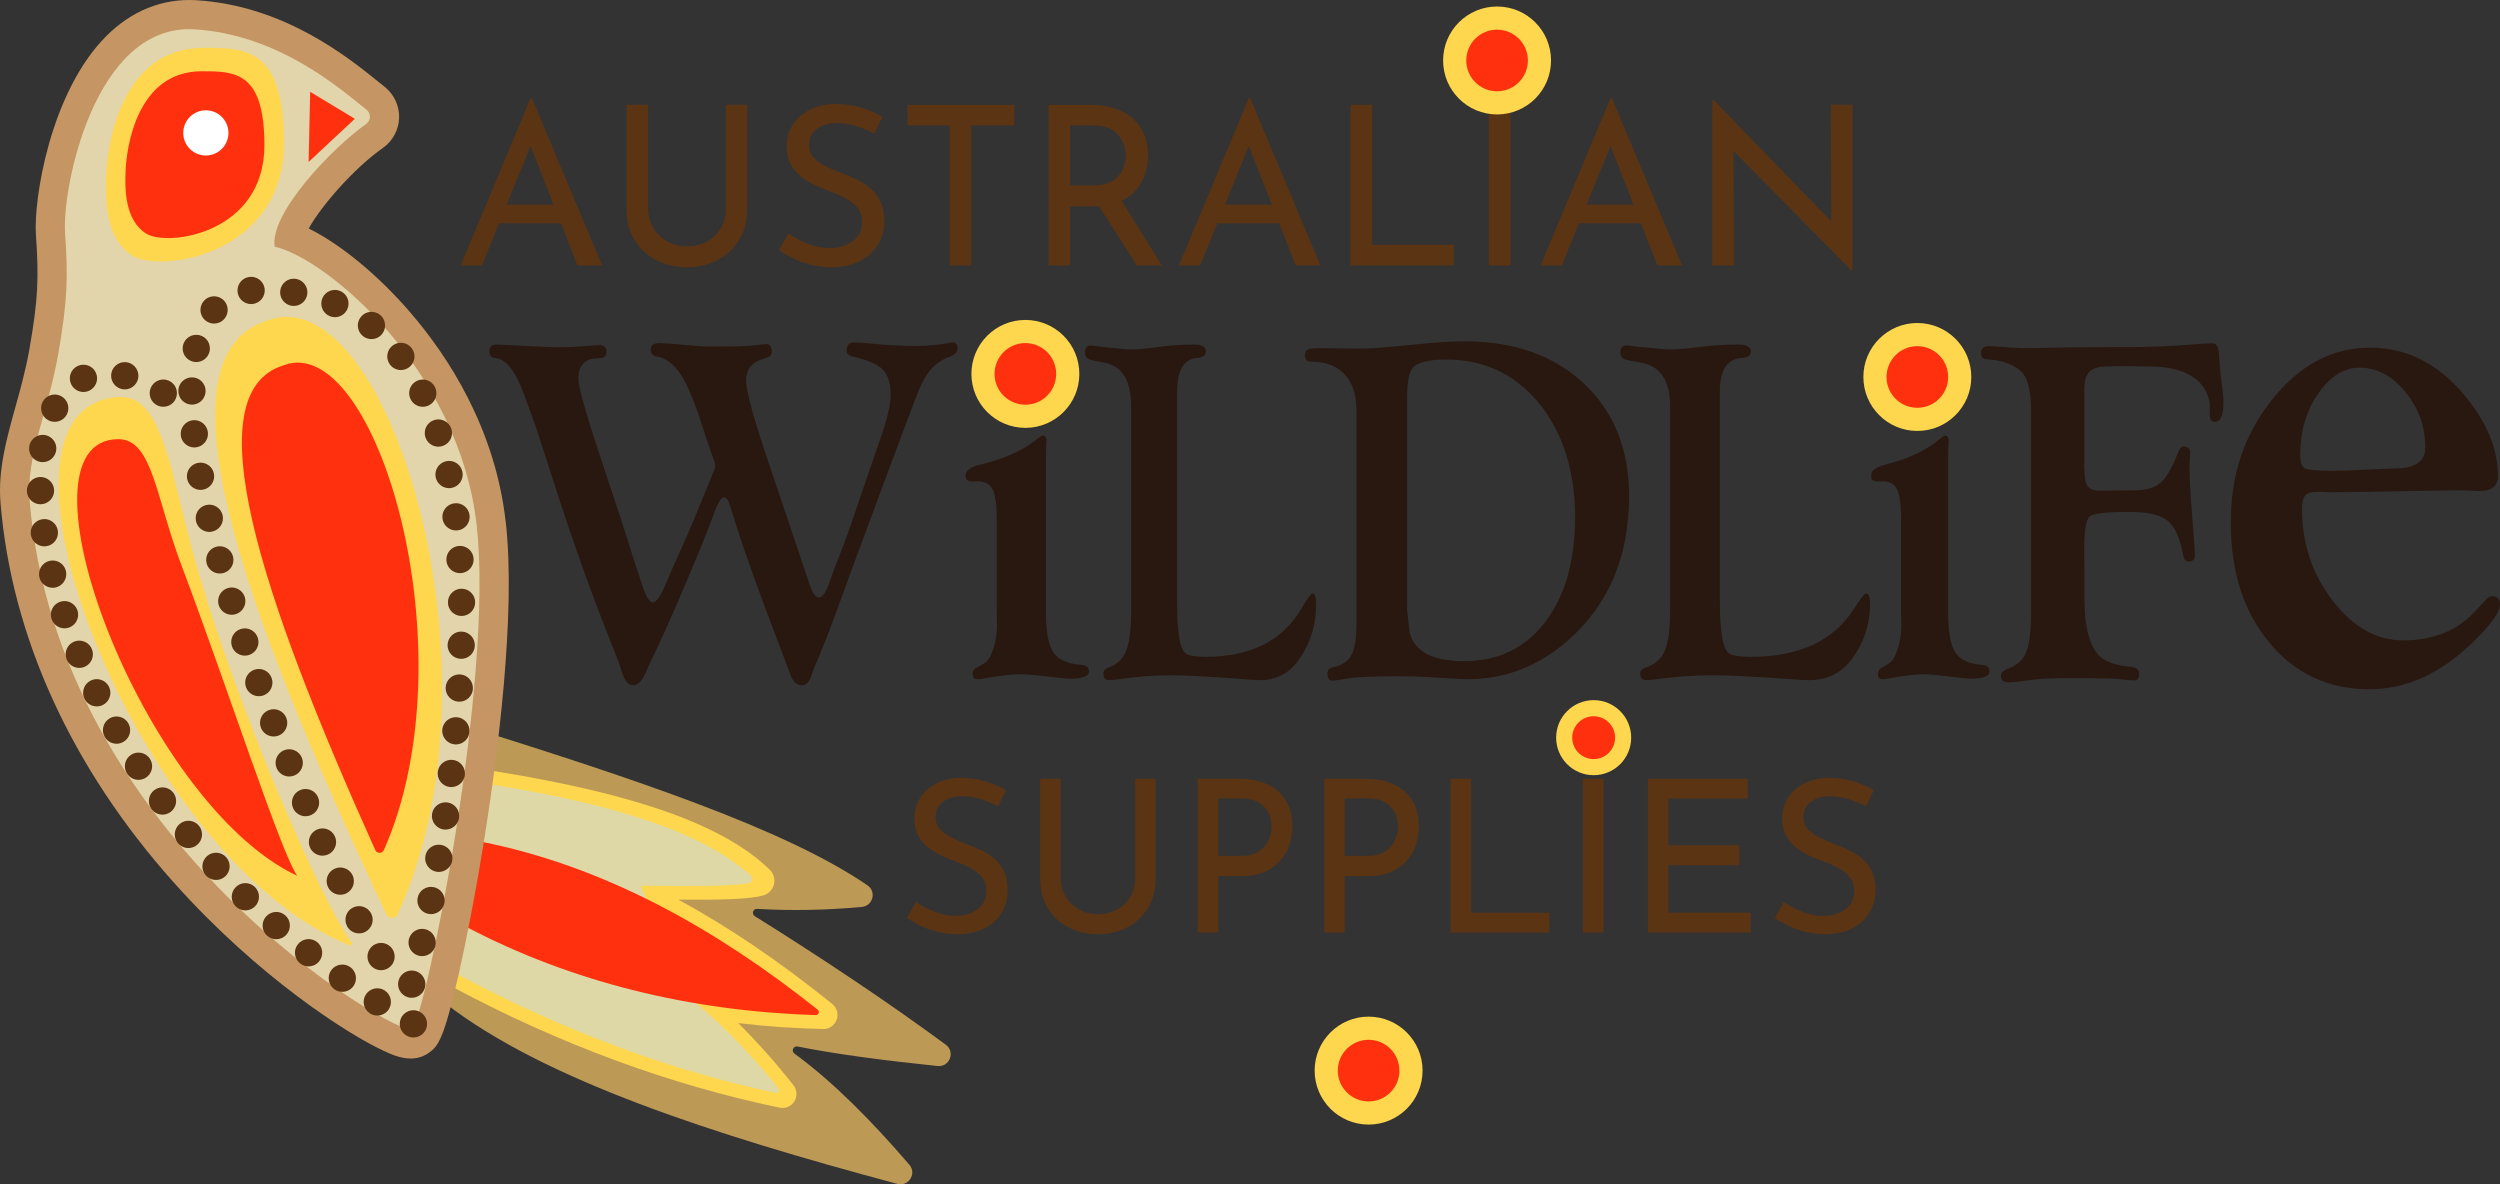 <?xml version="1.0" encoding="UTF-8"?>
<svg id="Layer_1" data-name="Layer 1" xmlns="http://www.w3.org/2000/svg" viewBox="0 0 641.62 303.95">
  <rect x="0" y="0" width="641.62" height="303.95" fill="#333333" stroke="none"/>
  <defs>
    <style>
      .cls-1 {
        fill: #281810;
      }

      .cls-2 {
        fill: #fff;
      }

      .cls-3 {
        fill: #5b3413;
      }

      .cls-4 {
        fill: #ded8a6;
      }

      .cls-5 {
        fill: #fed74e;
      }

      .cls-6 {
        fill: #bc9955;
      }

      .cls-7 {
        fill: #ff300e;
      }

      .cls-8 {
        fill: #e2d5ab;
      }

      .cls-9 {
        fill: #c59663;
      }
    </style>
  </defs>
  <path class="cls-6" d="M114.28,257.5c25.33,19.62,68.57,33.64,116.03,46.34,2.87.77,5.03-2.64,3.09-4.9-9.68-11.26-19.48-21.2-29.52-28.55-.87-.64-.26-2.02.8-1.81,10.17,2.03,22.53,3.62,35.96,5.01,3.07.32,4.6-3.63,2.11-5.46-14.77-10.86-31.22-21.87-49.03-33-.89-.56-.46-1.94.59-1.87,8.87.53,17.84.33,26.89-.5,2.82-.26,3.8-3.91,1.46-5.52-21.18-14.56-60.63-27.55-101.52-40.42l-6.86,70.68Z"/>
  <path class="cls-5" d="M213.59,257.64h-.01c-13.59-10.94-26.57-19.73-39.47-26.74,10.86.07,18.33-.09,21.81-1.1,1.33-.39,2.37-1.47,2.71-2.82.34-1.35-.07-2.79-1.07-3.76-11.65-11.36-34.06-19.4-70.52-25.28l-3.39-.55-9.86,54.66,2.25,1.2c27.49,14.71,55.76,25.15,84.04,31.03.24.05.49.08.73.08,1.23,0,2.4-.64,3.07-1.71.79-1.29.69-2.95-.23-4.11-4.52-5.75-9.27-11.09-14.19-15.96,7.16.84,14.44,1.35,21.77,1.52,1.54.06,2.95-.92,3.49-2.37.54-1.46.09-3.09-1.12-4.07Z"/>
  <path class="cls-4" d="M126.48,201.39l-8.8,48.77c27.45,14.69,54.54,24.56,81.33,30.32.69.15,1.18-.66.74-1.21-7.49-9.34-15.5-17.44-24.02-24.27l-11.27-27.69c11.2.12,22.6.27,27.76-.67.88-.16,1.17-1.26.51-1.86-12.84-11.75-36.99-18.66-66.25-23.38Z"/>
  <path class="cls-7" d="M123.51,216.02c31.66,6.29,60.16,22.29,86.35,43.11.58.46.23,1.42-.51,1.39-32.01-.99-62.64-8.39-89.89-22.75l4.05-21.76Z"/>
  <path class="cls-9" d="M129.78,133.88c-2.73-24.02-14.78-42.41-24.41-53.61-8.33-9.69-17.92-17.54-26.14-21.63,3.18-5.75,11.56-15.42,19.04-20.67h0c2.51-1.77,4.07-4.65,4.16-7.72.09-3.07-1.29-6.04-3.69-7.95-.46-.36-.95-.77-1.5-1.2C89.35,14.72,72.95,1.44,50.39.06c-8.62-.53-16.64,2.68-23.2,9.29C12.87,23.78,8.59,51.25,9.22,60.28c.75,10.85.62,16.33-1.69,29.44-.91,5.15-2.25,9.99-3.55,14.66-2.33,8.37-4.53,16.28-3.85,24.63,2.8,34.29,18.15,67.97,44.39,97.39,21.87,24.52,44.76,39,53.81,43.23,1.8.84,4.36,2.04,7.07,2.04,1.54,0,3.13-.39,4.65-1.46,2.35-1.66,3.86-3.41,7.64-20.06,2.3-10.15,4.69-22.75,6.71-35.48,3.17-19.96,8.1-57,5.39-80.8Z"/>
  <path class="cls-8" d="M93.96,31.83c1.25-.88,1.3-2.71.11-3.66-6.66-5.3-22.44-19.3-44.14-20.64C24.22,5.96,15.91,48.35,16.7,59.76c.78,11.28.67,17.29-1.78,31.25-2.56,14.59-8.24,26.1-7.32,37.38,7.12,87.23,94.75,138.07,98.11,135.69,3.36-2.37,21.16-89.41,16.62-129.36s-38.57-68.44-51.82-71.41c-1.41-8.45,14.73-25.36,23.46-31.49Z"/>
  <path class="cls-5" d="M90.31,242.01c.26.34-.09.81-.49.65C34.73,220.52-9.62,103.95,30.57,101.89c11.16-.57,13.15,19.19,19.36,41.41,10.44,37.39,32.51,88.11,40.38,98.71Z"/>
  <path class="cls-5" d="M99.19,234.74c.55,1.16,2.28,1.15,2.82-.01,28.89-62.23-2.58-163.42-32.94-152.6-29.72,8.57-7.93,71.94,30.12,152.62Z"/>
  <path class="cls-7" d="M96.32,218.18c.43.95,1.78.94,2.2-.01,22.49-50.75-2.01-133.27-25.64-124.45-23.14,6.99-6.18,58.67,23.44,124.46Z"/>
  <path class="cls-7" d="M76.3,224.79C36.49,206.13,1.57,112.71,30.41,112.71c8.7,0,9.59,14.97,16.09,32.18,11.79,31.24,25.72,74.3,29.8,79.91Z"/>
  <g>
    <path class="cls-3" d="M106.1,266.27c-.92,0-1.82-.37-2.47-1.02-.17-.16-.31-.34-.44-.54-.13-.18-.23-.39-.32-.6s-.16-.43-.2-.65c-.05-.23-.07-.46-.07-.69,0-.92.37-1.82,1.02-2.47.17-.16.35-.31.54-.44.19-.12.39-.23.6-.32s.43-.15.66-.2c1.13-.23,2.34.14,3.16.96.16.16.3.34.43.53.13.19.24.39.32.6.09.21.16.43.2.66.05.22.07.45.07.68s-.02.46-.07.69c-.04.22-.11.44-.2.65-.08.21-.19.42-.32.6-.13.2-.27.38-.43.54-.66.65-1.56,1.02-2.48,1.02Z"/>
    <path class="cls-3" d="M94.94,260.08c-1.62-1.04-2.1-3.21-1.05-4.83h0c1.04-1.63,3.21-2.1,4.83-1.06h0c1.63,1.05,2.1,3.21,1.06,4.84h0c-.67,1.04-1.8,1.61-2.95,1.61h0c-.65,0-1.3-.18-1.89-.56ZM85.82,253.9c-1.57-1.13-1.93-3.32-.81-4.89h0c1.13-1.57,3.31-1.93,4.89-.8h0c1.57,1.12,1.93,3.31.81,4.88h0c-.69.95-1.76,1.46-2.86,1.46h0c-.7,0-1.41-.21-2.03-.65ZM77.02,247.26h0c-1.52-1.21-1.77-3.41-.56-4.92h0c1.2-1.51,3.4-1.77,4.92-.56h0c1.51,1.2,1.76,3.41.55,4.92h0c-.69.87-1.71,1.32-2.74,1.32h0c-.76,0-1.53-.25-2.18-.76ZM68.58,240.17h0c-1.45-1.28-1.58-3.5-.3-4.94h0c1.28-1.45,3.49-1.59,4.94-.3h0c1.45,1.27,1.58,3.49.3,4.93h0c-.69.79-1.65,1.19-2.62,1.19h0c-.82,0-1.65-.29-2.32-.88ZM60.52,232.65h0c-1.38-1.36-1.4-3.58-.04-4.95h0c1.35-1.38,3.57-1.4,4.94-.05h0c1.38,1.36,1.4,3.58.05,4.95h0c-.69.7-1.59,1.05-2.5,1.05h0c-.89,0-1.77-.33-2.45-1ZM52.86,224.71c-1.31-1.43-1.2-3.64.22-4.95h0c1.43-1.3,3.64-1.2,4.95.22h0c1.3,1.43,1.2,3.64-.23,4.95h0c-.67.61-1.51.91-2.36.91h0c-.94,0-1.89-.38-2.58-1.13ZM45.65,216.37c-1.23-1.5-1.01-3.7.49-4.93h0c1.49-1.23,3.7-1.01,4.92.49h0c1.23,1.49,1.01,3.7-.49,4.92h0c-.65.54-1.43.8-2.21.8h0c-1.02,0-2.02-.44-2.71-1.28ZM38.88,207.64h0c-1.14-1.56-.81-3.75.76-4.89h0c1.55-1.14,3.74-.8,4.89.76h0c1.14,1.56.8,3.75-.76,4.89h0c-.62.45-1.35.68-2.07.68h0c-1.08,0-2.14-.5-2.82-1.44ZM32.61,198.55c-1.05-1.62-.59-3.79,1.03-4.84h0c1.62-1.05,3.79-.59,4.84,1.03h0c1.06,1.62.59,3.79-1.03,4.84h0c-.59.38-1.25.57-1.9.57h0c-1.15,0-2.27-.57-2.94-1.6ZM26.87,189.11c-.96-1.68-.37-3.81,1.31-4.77h0c1.68-.96,3.82-.37,4.77,1.31h0c.96,1.68.37,3.82-1.31,4.77h0c-.55.31-1.14.46-1.73.46h0c-1.21,0-2.4-.63-3.04-1.77ZM21.69,179.34h0c-.85-1.73-.14-3.83,1.6-4.68h0c1.73-.86,3.83-.14,4.68,1.59h0c.86,1.74.14,3.84-1.59,4.69h0c-.5.24-1.03.36-1.54.36h0c-1.3,0-2.54-.72-3.15-1.96ZM17.12,169.26h0c-.74-1.79.1-3.84,1.89-4.58h0c1.79-.74,3.83.11,4.57,1.9h0c.74,1.78-.11,3.83-1.89,4.57h0c-.44.18-.89.27-1.34.27h0c-1.37,0-2.68-.81-3.24-2.16ZM13.24,158.87c-.62-1.84.37-3.82,2.21-4.43h0c1.83-.61,3.81.38,4.43,2.21h0c.61,1.83-.38,3.82-2.21,4.43h0c-.37.12-.75.18-1.11.18h0c-1.47,0-2.83-.93-3.32-2.39ZM10.12,148.19h0c-.46-1.87.68-3.77,2.55-4.24h0c1.88-.46,3.78.68,4.24,2.55h0c.46,1.88-.68,3.78-2.55,4.25h0c-.29.07-.57.1-.85.1h0c-1.57,0-3-1.06-3.4-2.66ZM7.92,137.24c-.29-1.91,1.03-3.69,2.94-3.98h0c1.91-.29,3.7,1.02,3.98,2.93h0c.29,1.92-1.02,3.7-2.93,3.99h0c-.18.03-.36.04-.53.04h0c-1.7,0-3.2-1.24-3.46-2.98ZM6.9,126.02h-.01c-.05-1.93,1.47-3.54,3.4-3.6h0c1.93-.05,3.55,1.47,3.6,3.4h0c.06,1.93-1.47,3.54-3.4,3.6h-.1c-1.89,0-3.44-1.5-3.49-3.4ZM10.44,118.57c-1.91-.29-3.23-2.07-2.94-3.98h0c.28-1.91,2.06-3.23,3.98-2.95h0c1.91.29,3.23,2.07,2.94,3.98h0c-.26,1.74-1.76,2.99-3.46,2.99h0c-.17,0-.35-.02-.52-.04ZM12.46,107.88c-1.72-.87-2.41-2.98-1.54-4.7h0c.87-1.73,2.98-2.42,4.7-1.55h0c1.73.88,2.42,2.98,1.55,4.71h0c-.62,1.22-1.85,1.92-3.13,1.92h0c-.53,0-1.07-.12-1.58-.38ZM18.25,98.58c-.82-1.75-.07-3.83,1.68-4.65h0c1.76-.82,3.84-.07,4.66,1.69h0c.82,1.75.06,3.83-1.69,4.65h0c-.48.22-.98.33-1.48.33h0c-1.32,0-2.58-.75-3.17-2.02ZM31.17,99.83h0c-1.87-.47-3.01-2.37-2.55-4.24h0c.47-1.88,2.37-3.02,4.25-2.55h0c1.87.47,3.01,2.37,2.55,4.24h0c-.4,1.59-1.83,2.66-3.4,2.66h0c-.28,0-.56-.04-.85-.11Z"/>
    <path class="cls-3" d="M41.91,104.4c-.92,0-1.82-.37-2.47-1.02-.16-.16-.31-.34-.44-.53-.12-.19-.23-.4-.32-.61s-.15-.43-.2-.65c-.04-.23-.07-.46-.07-.69s.03-.45.07-.68c.05-.22.11-.44.2-.65.09-.22.2-.42.32-.61.13-.19.28-.37.44-.53.81-.81,2.02-1.19,3.16-.96.22.05.44.11.65.2s.42.2.61.32c.19.13.37.28.53.44.16.16.31.34.44.53.12.19.23.39.32.61.08.21.15.43.2.65.04.23.06.46.06.68s-.02.46-.07.69c-.04.22-.11.44-.19.65-.09.21-.2.42-.33.61-.12.19-.27.37-.43.53-.65.65-1.55,1.02-2.48,1.02Z"/>
  </g>
  <path class="cls-3" d="M104.65,255.93c-1.85-.56-2.9-2.52-2.33-4.37h0c.56-1.85,2.51-2.89,4.36-2.33h0c1.85.56,2.9,2.52,2.34,4.37h0c-.46,1.51-1.85,2.48-3.35,2.48h0c-.34,0-.68-.04-1.02-.15ZM95.85,248.4c-1.6-1.07-2.03-3.25-.95-4.85h0c1.07-1.61,3.25-2.04,4.85-.96h0c1.6,1.08,2.03,3.25.95,4.86h0c-.68,1-1.78,1.55-2.91,1.55h0c-.67,0-1.35-.19-1.95-.6ZM107.57,245.3c-1.89-.42-3.07-2.3-2.65-4.18h0c.43-1.89,2.3-3.07,4.19-2.65h0c1.88.43,3.07,2.3,2.64,4.19h0c-.36,1.63-1.81,2.73-3.41,2.73h0c-.25,0-.51-.03-.77-.09ZM89.04,237.64h0c-.88-1.72-.2-3.83,1.52-4.7h0c1.73-.88,3.83-.2,4.71,1.52h0c.87,1.72.19,3.83-1.53,4.71h0c-.51.26-1.05.38-1.59.38h0c-1.27,0-2.5-.69-3.12-1.91ZM109.94,234.55c-1.89-.38-3.13-2.22-2.76-4.11h0c.38-1.9,2.22-3.14,4.12-2.76h0c1.89.37,3.13,2.21,2.75,4.11h0c-.33,1.67-1.79,2.82-3.43,2.82h0c-.22,0-.45-.02-.68-.06ZM84.16,227.63h0c-.83-1.76-.07-3.84,1.68-4.66h0c1.75-.82,3.84-.07,4.66,1.68h0c.81,1.76.06,3.84-1.69,4.66h0c-.48.22-.98.33-1.48.33h0c-1.32,0-2.58-.75-3.17-2.01ZM112.02,223.73c-1.9-.32-3.18-2.13-2.85-4.04h0c.32-1.9,2.13-3.18,4.04-2.85h0c1.9.32,3.18,2.13,2.86,4.04h0c-.3,1.7-1.78,2.9-3.45,2.9h0c-.2,0-.4,0-.6-.05ZM79.56,217.52c-.78-1.77.02-3.83,1.79-4.61h0c1.77-.79,3.83,0,4.62,1.78h0c.78,1.77-.02,3.84-1.79,4.62h0c-.46.2-.94.3-1.41.3h0c-1.34,0-2.63-.78-3.21-2.09ZM113.83,212.88c-1.91-.29-3.23-2.07-2.95-3.98h0c.28-1.91,2.06-3.23,3.97-2.95h0c1.92.28,3.24,2.06,2.96,3.97h0c-.26,1.74-1.75,2.99-3.46,2.99h0c-.17,0-.34,0-.52-.03ZM75.19,207.34c-.75-1.78.09-3.83,1.87-4.58h0c1.78-.75,3.83.09,4.58,1.87h0c.75,1.78-.09,3.83-1.87,4.58h0c-.44.19-.9.28-1.35.28h0c-1.37,0-2.67-.81-3.23-2.15ZM115.4,201.98c-1.92-.24-3.28-1.98-3.05-3.9h0c.23-1.92,1.98-3.28,3.9-3.05h0c1.92.23,3.28,1.98,3.05,3.9h0c-.22,1.77-1.73,3.07-3.47,3.07h0c-.14,0-.29,0-.43-.02ZM70.98,197.09h0c-.72-1.79.15-3.83,1.95-4.55h0c1.79-.72,3.83.16,4.55,1.95h0c.71,1.8-.16,3.83-1.95,4.55h0c-.43.17-.87.25-1.3.25h0c-1.39,0-2.71-.83-3.25-2.2ZM116.67,191.04c-1.92-.18-3.34-1.88-3.16-3.81h0c.18-1.92,1.89-3.34,3.82-3.15h0c1.92.18,3.33,1.88,3.15,3.81h0c-.17,1.81-1.69,3.17-3.48,3.17h0c-.11,0-.22-.01-.33-.02ZM66.96,186.76h0c-.69-1.8.22-3.83,2.03-4.51h0c1.81-.69,3.83.23,4.51,2.03h0c.69,1.81-.22,3.83-2.03,4.52h0c-.41.15-.83.22-1.24.22h0c-1.41,0-2.74-.86-3.27-2.26ZM117.65,180.08c-1.93-.12-3.39-1.78-3.27-3.71h0c.12-1.93,1.79-3.4,3.72-3.28h0c1.92.13,3.39,1.79,3.27,3.72h0c-.12,1.85-1.66,3.28-3.49,3.28h0c-.08,0-.15,0-.23,0ZM63.13,176.36c-.65-1.82.3-3.82,2.12-4.47h0c1.82-.65,3.82.3,4.47,2.12h0c.65,1.82-.3,3.82-2.12,4.47h0c-.39.14-.78.2-1.17.2h0c-1.44,0-2.79-.89-3.3-2.32ZM118.27,169.09c-1.93-.05-3.45-1.66-3.4-3.59h0c.06-1.94,1.67-3.46,3.6-3.41h0c1.93.06,3.45,1.67,3.4,3.6h0c-.05,1.9-1.61,3.4-3.5,3.4h-.1ZM59.52,165.88c-.61-1.84.38-3.82,2.22-4.43h0c1.83-.61,3.81.38,4.42,2.22h0c.61,1.83-.38,3.81-2.21,4.42h0c-.37.12-.74.18-1.11.18h0c-1.46,0-2.83-.93-3.32-2.39ZM114.96,154.64h0c-.03-1.94,1.52-3.52,3.45-3.55h0c1.93-.03,3.52,1.52,3.54,3.45h0c.03,1.93-1.52,3.52-3.45,3.55h-.04c-1.92,0-3.48-1.54-3.5-3.45ZM56.13,155.3c-.56-1.85.48-3.81,2.33-4.37h0c1.85-.57,3.8.48,4.37,2.32h0c.56,1.85-.48,3.81-2.33,4.37h0c-.34.11-.68.16-1.02.16h0c-1.5,0-2.89-.97-3.35-2.48ZM53.04,144.62c-.51-1.87.59-3.8,2.45-4.3h0c1.87-.51,3.79.59,4.3,2.45h0c.51,1.87-.59,3.79-2.45,4.3h0c-.31.08-.62.12-.92.12h0c-1.55,0-2.96-1.02-3.38-2.57ZM114.56,143.82c-.12-1.93,1.34-3.59,3.27-3.71h0c1.93-.13,3.6,1.34,3.72,3.27h0c.12,1.93-1.35,3.59-3.27,3.71h0c-.08.01-.15.01-.23.01h0c-1.83,0-3.37-1.43-3.49-3.28ZM50.31,133.81c-.44-1.89.73-3.77,2.62-4.2h0c1.88-.44,3.76.73,4.2,2.61h0c.44,1.88-.73,3.77-2.62,4.2h0c-.26.07-.53.1-.79.1h0c-1.59,0-3.03-1.1-3.41-2.71ZM113.56,133.08h0c-.24-1.92,1.12-3.67,3.04-3.91h0c1.92-.24,3.67,1.12,3.91,3.04h0c.24,1.92-1.12,3.67-3.04,3.91h0c-.15,0-.29.02-.44.02h0c-1.74,0-3.24-1.29-3.47-3.06ZM48.02,122.85c-.34-1.9.92-3.72,2.83-4.06h0c1.9-.35,3.72.92,4.06,2.82h0c.34,1.9-.92,3.72-2.82,4.07h0c-.21.03-.42.05-.62.05h0c-1.67,0-3.14-1.19-3.45-2.88ZM111.82,122.49c-.39-1.89.83-3.74,2.73-4.13h0c1.89-.39,3.74.83,4.13,2.72h0c.39,1.89-.83,3.74-2.72,4.13h0c-.24.05-.48.08-.71.08h0c-1.63,0-3.09-1.14-3.43-2.8ZM46.4,111.71h0c-.21-1.92,1.18-3.65,3.1-3.86h0c1.92-.2,3.65,1.19,3.86,3.11h0c.2,1.92-1.19,3.65-3.11,3.86h0c-.13,0-.25.02-.38.02h0c-1.76,0-3.28-1.34-3.48-3.13ZM109.17,112.19c-.58-1.84.44-3.81,2.28-4.39h0c1.85-.58,3.81.44,4.4,2.28h0c.58,1.85-.44,3.81-2.29,4.39h0c-.35.11-.7.17-1.05.17h0c-1.49,0-2.87-.96-3.34-2.45ZM105.35,102.41h0c-.83-1.74-.1-3.83,1.65-4.66h0c1.74-.84,3.83-.1,4.66,1.64h0c.84,1.74.1,3.83-1.64,4.67h0c-.49.23-1,.34-1.51.34h0c-1.31,0-2.56-.73-3.16-1.99ZM49.25,103.85c-1.94-.02-3.5-1.59-3.48-3.53h0c0-1.93,1.59-3.49,3.52-3.47h0c1.94,0,3.49,1.59,3.48,3.52h0c-.02,1.92-1.58,3.48-3.5,3.48h-.02ZM100.08,93.56c-1.16-1.55-.83-3.74.72-4.9h0c1.55-1.15,3.74-.83,4.89.73h0c1.16,1.55.83,3.74-.72,4.89h0c-.63.47-1.36.69-2.08.69h0c-1.07,0-2.13-.48-2.81-1.41ZM49.61,92.84c-1.89-.43-3.07-2.3-2.65-4.19h0c.43-1.88,2.3-3.06,4.19-2.64h0c1.88.42,3.06,2.3,2.64,4.18h0c-.37,1.63-1.81,2.73-3.41,2.73h0c-.26,0-.51-.02-.77-.08ZM93.13,86.25h0c-1.5-1.21-1.73-3.42-.51-4.92h0c1.21-1.5,3.42-1.74,4.92-.52h0c1.5,1.22,1.73,3.42.51,4.92h0c-.69.86-1.7,1.3-2.72,1.3h0c-.77,0-1.55-.25-2.2-.78ZM52.65,82.19c-1.46-1.26-1.62-3.47-.36-4.93h0c1.26-1.47,3.48-1.63,4.94-.37h0c1.46,1.27,1.62,3.48.36,4.94h0c-.69.8-1.67,1.21-2.65,1.21h0c-.81,0-1.63-.28-2.29-.85ZM84.6,81.13c-1.78-.75-2.62-2.8-1.87-4.58h0c.75-1.79,2.8-2.62,4.59-1.87h0c1.78.75,2.61,2.8,1.86,4.58h0c-.56,1.34-1.86,2.15-3.22,2.15h0c-.46,0-.92-.09-1.36-.28ZM74.9,78.49h0c-1.92-.28-3.25-2.05-2.97-3.96h0c.28-1.92,2.05-3.25,3.96-2.97h0c1.92.28,3.24,2.05,2.97,3.96h0c-.25,1.75-1.75,3-3.46,3h0c-.17,0-.33-.01-.5-.03ZM60.98,75.02c-.26-1.91,1.07-3.68,2.99-3.94h0c1.91-.27,3.68,1.07,3.95,2.98h0c.26,1.92-1.08,3.68-2.99,3.95h0c-.16.02-.32.03-.48.03h0c-1.73,0-3.22-1.26-3.47-3.02Z"/>
  <path class="cls-5" d="M52.27,12.28c-21.62,0-24.66,25.67-25,32.09s-.34,16.89,6.76,21.28c7.09,4.39,38.85,0,38.85-29.05,0-24.32-9.8-24.32-20.61-24.32Z"/>
  <path class="cls-7" d="M51.78,18.29c-16.88,0-19.25,20.04-19.52,25.05s-.26,13.19,5.27,16.62c5.54,3.43,30.33,0,30.33-22.68,0-18.99-7.65-18.99-16.09-18.99Z"/>
  <circle class="cls-2" cx="52.83" cy="34.11" r="5.8"/>
  <polygon class="cls-7" points="79.6 23.56 79.21 41.56 91.07 30.49 79.6 23.56"/>
  <circle class="cls-5" cx="263.16" cy="95.96" r="13.85"/>
  <circle class="cls-7" cx="263.16" cy="95.96" r="7.91"/>
  <circle class="cls-5" cx="492.08" cy="96.75" r="13.85"/>
  <circle class="cls-7" cx="492.08" cy="96.75" r="7.91"/>
  <circle class="cls-5" cx="351.25" cy="274.77" r="13.85"/>
  <circle class="cls-7" cx="351.25" cy="274.77" r="7.91"/>
  <g>
    <path class="cls-3" d="M118.22,68.13l17.96-42.94h.34l18.02,42.94h-6.33l-13.46-34.27,3.93-2.57-15,36.84h-5.47ZM128.77,52.51h15.34l1.83,4.79h-18.76l1.6-4.79Z"/>
    <path class="cls-3" d="M166.34,53.53c0,1.86.45,3.53,1.34,4.99.89,1.46,2.09,2.61,3.59,3.45,1.5.84,3.17,1.25,4.99,1.25,1.94,0,3.67-.42,5.19-1.25s2.71-1.99,3.56-3.45c.86-1.46,1.28-3.13,1.28-4.99v-26.63h5.47v26.8c0,3-.68,5.63-2.05,7.87-1.37,2.24-3.23,3.97-5.59,5.19-2.36,1.22-4.98,1.83-7.87,1.83s-5.46-.61-7.81-1.83c-2.36-1.22-4.22-2.95-5.59-5.19-1.37-2.24-2.05-4.87-2.05-7.87v-26.8h5.53v26.63Z"/>
    <path class="cls-3" d="M224.39,34.26c-1.41-.72-2.95-1.35-4.62-1.88-1.67-.53-3.31-.8-4.9-.8-2.21,0-3.96.51-5.27,1.54-1.31,1.03-1.97,2.39-1.97,4.11,0,1.29.43,2.39,1.28,3.28.86.89,1.96,1.66,3.31,2.31,1.35.65,2.78,1.25,4.3,1.82,1.25.46,2.51,1,3.76,1.62,1.25.63,2.38,1.4,3.39,2.31,1.01.91,1.81,2.03,2.4,3.36.59,1.33.88,2.96.88,4.9,0,2.21-.54,4.2-1.63,5.99-1.08,1.79-2.63,3.19-4.65,4.22-2.02,1.03-4.43,1.54-7.24,1.54-1.79,0-3.51-.2-5.16-.6s-3.18-.94-4.59-1.62c-1.41-.68-2.66-1.39-3.76-2.11l2.45-4.33c.91.65,1.96,1.26,3.14,1.85,1.18.59,2.41,1.06,3.71,1.4s2.55.51,3.76.51c1.33,0,2.62-.23,3.88-.68,1.25-.46,2.3-1.18,3.14-2.17.84-.99,1.25-2.3,1.25-3.93,0-1.37-.37-2.53-1.11-3.48-.74-.95-1.71-1.76-2.91-2.42s-2.5-1.26-3.91-1.8c-1.33-.46-2.65-.99-3.96-1.6-1.31-.61-2.53-1.34-3.65-2.2-1.12-.85-2.03-1.91-2.74-3.16-.7-1.25-1.06-2.77-1.06-4.56,0-2.17.52-4.06,1.57-5.67,1.04-1.62,2.48-2.89,4.31-3.82,1.82-.93,3.91-1.43,6.27-1.51,2.66,0,5.01.32,7.04.97,2.03.65,3.83,1.43,5.39,2.34l-2.11,4.28Z"/>
    <path class="cls-3" d="M232.89,26.91h27.43v5.3h-11.06v35.92h-5.53v-35.92h-10.83v-5.3Z"/>
    <path class="cls-3" d="M280.04,26.91c2.09,0,4.02.28,5.79.83s3.31,1.37,4.62,2.45c1.31,1.08,2.34,2.42,3.08,4.02s1.11,3.42,1.11,5.47c0,1.63-.24,3.23-.71,4.79-.48,1.56-1.25,2.97-2.34,4.25-1.08,1.27-2.51,2.3-4.28,3.08-1.77.78-3.96,1.17-6.59,1.17h-6.1v15.17h-5.53V26.91h10.95ZM280.61,47.6c1.63,0,2.99-.25,4.08-.74,1.08-.49,1.93-1.13,2.54-1.91.61-.78,1.04-1.61,1.31-2.48.27-.87.4-1.73.4-2.57s-.14-1.69-.43-2.57c-.28-.87-.74-1.7-1.37-2.48-.63-.78-1.45-1.42-2.45-1.91-1.01-.49-2.23-.74-3.68-.74h-6.39v15.4h5.99ZM287.4,50.8l10.78,17.33h-6.39l-11-17.16,6.61-.17Z"/>
    <path class="cls-3" d="M302.56,68.13l17.96-42.94h.34l18.02,42.94h-6.33l-13.46-34.27,3.93-2.57-15,36.84h-5.47ZM313.11,52.51h15.34l1.83,4.79h-18.76l1.6-4.79Z"/>
    <path class="cls-3" d="M346.64,26.91h5.53v35.92h20.93v5.3h-26.46V26.91Z"/>
    <path class="cls-3" d="M382.11,26.91h5.53v41.23h-5.53V26.91Z"/>
    <path class="cls-3" d="M395.39,68.13l17.96-42.94h.34l18.02,42.94h-6.33l-13.46-34.27,3.93-2.57-15,36.84h-5.47ZM405.94,52.51h15.34l1.83,4.79h-18.76l1.6-4.79Z"/>
    <path class="cls-3" d="M475.17,69.44l-31.88-32.33,1.6.4.11,30.62h-5.53V25.65h.29l31.48,32.45-1.25-.29-.11-30.91h5.53v42.54h-.23Z"/>
  </g>
  <g>
    <path class="cls-3" d="M256.15,206.91c-1.35-.69-2.82-1.29-4.42-1.8-1.6-.51-3.17-.76-4.69-.76-2.11,0-3.79.49-5.05,1.47s-1.88,2.29-1.88,3.93c0,1.24.41,2.28,1.23,3.14.82.86,1.87,1.59,3.17,2.21,1.29.62,2.66,1.2,4.12,1.75,1.2.44,2.4.96,3.6,1.55,1.2.6,2.28,1.34,3.25,2.21s1.73,1.95,2.29,3.22c.56,1.27.85,2.84.85,4.69,0,2.11-.52,4.02-1.55,5.73-1.04,1.71-2.52,3.06-4.45,4.04-1.93.98-4.24,1.47-6.93,1.47-1.71,0-3.36-.19-4.94-.57-1.58-.38-3.05-.9-4.39-1.55-1.35-.66-2.55-1.33-3.6-2.02l2.35-4.15c.87.62,1.87,1.21,3,1.77,1.13.56,2.31,1.01,3.55,1.34,1.24.33,2.44.49,3.6.49,1.27,0,2.51-.22,3.71-.66s2.2-1.13,3-2.07c.8-.95,1.2-2.2,1.2-3.77,0-1.31-.35-2.42-1.06-3.33-.71-.91-1.64-1.68-2.78-2.32-1.15-.64-2.39-1.21-3.74-1.72-1.27-.44-2.54-.95-3.79-1.53s-2.42-1.28-3.49-2.1c-1.07-.82-1.95-1.83-2.62-3.03-.67-1.2-1.01-2.65-1.01-4.37,0-2.07.5-3.88,1.5-5.43,1-1.55,2.37-2.76,4.12-3.66,1.75-.89,3.75-1.37,6-1.45,2.55,0,4.79.31,6.74.93,1.95.62,3.66,1.36,5.16,2.24l-2.02,4.09Z"/>
    <path class="cls-3" d="M272.24,225.35c0,1.78.43,3.37,1.28,4.77s2,2.5,3.44,3.3c1.44.8,3.03,1.2,4.78,1.2,1.85,0,3.51-.4,4.96-1.2,1.46-.8,2.59-1.9,3.41-3.3.82-1.4,1.23-2.99,1.23-4.77v-25.48h5.24v25.65c0,2.87-.66,5.38-1.96,7.53-1.31,2.15-3.09,3.8-5.35,4.97-2.26,1.17-4.77,1.75-7.53,1.75s-5.22-.58-7.48-1.75c-2.26-1.16-4.04-2.82-5.35-4.97-1.31-2.15-1.96-4.66-1.96-7.53v-25.65h5.29v25.48Z"/>
    <path class="cls-3" d="M317.91,199.87c2.87,0,5.33.48,7.37,1.45,2.04.96,3.61,2.36,4.72,4.17,1.11,1.82,1.66,4.02,1.66,6.6,0,1.56-.24,3.1-.71,4.61-.47,1.51-1.23,2.87-2.26,4.09-1.04,1.22-2.39,2.2-4.07,2.95-1.67.75-3.71,1.12-6.11,1.12h-5.84v14.46h-5.29v-39.45h10.53ZM318.46,219.67c1.56,0,2.86-.25,3.87-.74,1.02-.49,1.82-1.14,2.4-1.94.58-.8,1-1.62,1.25-2.46.25-.84.38-1.62.38-2.35,0-.8-.13-1.63-.38-2.48-.25-.85-.68-1.64-1.28-2.35-.6-.71-1.38-1.29-2.35-1.75-.96-.46-2.16-.68-3.57-.68h-6.11v14.73h5.78Z"/>
    <path class="cls-3" d="M350.38,199.87c2.87,0,5.33.48,7.37,1.45,2.04.96,3.61,2.36,4.72,4.17,1.11,1.82,1.66,4.02,1.66,6.6,0,1.56-.24,3.1-.71,4.61-.47,1.51-1.23,2.87-2.26,4.09-1.04,1.22-2.39,2.2-4.07,2.95-1.67.75-3.71,1.12-6.11,1.12h-5.84v14.46h-5.29v-39.45h10.53ZM350.92,219.67c1.56,0,2.86-.25,3.87-.74s1.82-1.14,2.4-1.94c.58-.8,1-1.62,1.25-2.46.25-.84.38-1.62.38-2.35,0-.8-.13-1.63-.38-2.48-.25-.85-.68-1.64-1.28-2.35-.6-.71-1.38-1.29-2.35-1.75s-2.16-.68-3.57-.68h-6.11v14.73h5.78Z"/>
    <path class="cls-3" d="M372.31,199.87h5.29v34.38h20.03v5.07h-25.32v-39.45Z"/>
    <path class="cls-3" d="M406.25,199.87h5.29v39.45h-5.29v-39.45Z"/>
    <path class="cls-3" d="M422.9,199.87h25.65v5.07h-20.35v12h18.17v5.13h-18.17v12.17h21.12v5.07h-26.41v-39.45Z"/>
    <path class="cls-3" d="M478.88,206.91c-1.35-.69-2.82-1.29-4.42-1.8-1.6-.51-3.17-.76-4.69-.76-2.11,0-3.79.49-5.05,1.47s-1.88,2.29-1.88,3.93c0,1.24.41,2.28,1.23,3.14.82.86,1.87,1.59,3.17,2.21,1.29.62,2.66,1.2,4.12,1.75,1.2.44,2.4.96,3.6,1.55,1.2.6,2.28,1.34,3.25,2.21.96.87,1.73,1.95,2.29,3.22.56,1.27.85,2.84.85,4.69,0,2.11-.52,4.02-1.56,5.73s-2.52,3.06-4.45,4.04c-1.93.98-4.24,1.47-6.93,1.47-1.71,0-3.36-.19-4.94-.57s-3.05-.9-4.39-1.55c-1.35-.66-2.55-1.33-3.6-2.02l2.35-4.15c.87.62,1.87,1.21,3,1.77,1.13.56,2.31,1.01,3.55,1.34,1.24.33,2.44.49,3.6.49,1.27,0,2.51-.22,3.71-.66,1.2-.44,2.2-1.13,3-2.07.8-.95,1.2-2.2,1.2-3.77,0-1.31-.35-2.42-1.06-3.33-.71-.91-1.64-1.68-2.78-2.32-1.15-.64-2.39-1.21-3.74-1.72-1.27-.44-2.54-.95-3.79-1.53s-2.42-1.28-3.49-2.1c-1.07-.82-1.95-1.83-2.62-3.03-.67-1.2-1.01-2.65-1.01-4.37,0-2.07.5-3.88,1.5-5.43s2.37-2.76,4.12-3.66c1.75-.89,3.75-1.37,6-1.45,2.55,0,4.79.31,6.74.93,1.95.62,3.67,1.36,5.16,2.24l-2.02,4.09Z"/>
  </g>
  <path class="cls-1" d="M218.88,87.91c.85-.04,2.14.02,3.88.19,4.44.46,8.4.69,11.87.69s6.68-.29,9.38-.87l.46-.06c.85,0,1.27.51,1.27,1.52,0,.93-.62,1.63-1.85,2.1-2.24.83-4.02,2.09-5.35,3.78-1.33,1.69-2.61,4.26-3.84,7.71l-3.41,9.05-5.26,14.11c-4.01,10.74-6.45,17.33-7.34,19.79-3.55,9.82-5.8,15.92-6.76,18.29-2.2,5.24-3.47,8.41-3.81,9.49-.51,1.46-1.29,2.18-2.34,2.18-1.29,0-2.26-.9-2.92-2.69-.23-.67-1.15-3.12-2.77-7.37-5.99-15.62-10.18-27.46-12.56-35.54-.5-1.79-1.08-2.67-1.73-2.62-.77.04-1.7,1.6-2.77,4.69-1.19,3.37-3.66,9.43-7.39,18.18-3.74,8.75-6.47,14.85-8.2,18.3-.73,1.54-1.21,2.6-1.44,3.19-1.05,2.58-2.24,3.87-3.56,3.87s-2.31-1.39-3.09-4.18c-.31-1.08-.89-2.66-1.73-4.74-5.24-12.98-10.27-26.97-15.09-41.95-3.24-9.99-4.93-15.23-5.09-15.73l-3.12-8.49c-2.08-5.7-4.51-8.68-7.28-8.93-.96-.08-1.44-.66-1.44-1.72,0-1.15.6-1.72,1.8-1.72.27,0,1.7.06,4.29.19l5.79.31c2.39.12,4.36.19,5.91.19,2.66,0,5.77-.17,9.32-.5l.98-.06c1.31,0,1.97.57,1.97,1.72s-.69,1.66-2.08,1.66c-3.43,0-5.14,1.77-5.14,5.3,0,1.96,1.75,8.24,5.25,18.85l5.65,17.04,3.52,11.11,1.96,5.87c.96,3,1.86,4.49,2.71,4.49,1,0,2.32-2.06,3.94-6.18.12-.33,1.58-3.64,4.4-9.92.97-2.12,2.45-5.66,4.46-10.61,1.08-2.7,2.01-4.97,2.78-6.8.31-.71.46-1.23.46-1.56,0-.38-.14-.94-.41-1.69-.67-1.66-1.61-4.41-2.83-8.24-1.96-6.24-3.82-10.71-5.57-13.42-1.75-2.7-3.82-4.26-6.21-4.68-1.04-.21-1.56-.81-1.56-1.78,0-1.1.73-1.65,2.2-1.65.85,0,1.77.04,2.78.12,5.4.5,8.59.75,9.55.75,6.6,0,10.44-.08,11.52-.25,1.7-.21,2.88-.33,3.53-.38,1-.04,1.51.64,1.51,2.04,0,.68-.42,1.17-1.27,1.46l-1.79.62c-2.35.83-3.53,2.6-3.53,5.31s2,9.86,6.01,21.72l6.01,17.85,2.49,7.36c.69,2.04,1.16,3.41,1.39,4.12.89,3.08,1.83,4.6,2.83,4.55.96-.04,1.95-1.62,2.95-4.74.23-.75,1.41-3.85,3.53-9.3.92-2.41,2.49-6.91,4.68-13.48,1.12-3.29,2.58-7.53,4.39-12.73,1.89-5.41,2.83-9.3,2.83-11.67,0-3-.67-5.18-2.02-6.55-1.35-1.37-3.93-2.5-7.74-3.37-1.12-.25-1.64-.78-1.56-1.59.08-1.27.62-1.93,1.62-1.97Z"/>
  <path class="cls-1" d="M268.44,117v40.32c0,4.84.64,8.2,1.91,10.1,1.27,1.9,3.64,2.96,7.1,3.2,1.38.1,2.06.66,2.06,1.67,0,1.26-1.65,1.89-4.95,1.89-.42,0-1.32-.07-2.69-.2l-4.7-.54c-2.59-.27-4.3-.4-5.14-.4-2.22,0-5.2.33-8.96,1-.92.19-1.63.29-2.13.29-.88,0-1.32-.46-1.32-1.39,0-.63.27-1.12.81-1.46l2.13-1.21c.92-.52,1.7-1.75,2.35-3.7.65-1.94.97-3.98.97-6.11l-.06-2.99v-24.09c0-3.7-.34-6.25-1.03-7.68-.69-1.42-1.93-2.13-3.72-2.13h-1.44c-.79,0-1.33-.19-1.63-.58-.12-.19-.19-.53-.19-1.01,0-1.21,1.28-2.13,3.83-2.75,6.36-1.52,11.36-3.83,15-6.92.46-.33.81-.5,1.06-.5.58.05.88.5.88,1.35l-.06.64c-.04.43-.06,1.49-.06,3.2Z"/>
  <path class="cls-1" d="M302.1,154.66c0,7.78.77,12.14,2.3,13.1.85.54,2.52.81,5.01.81,11.59,0,19.8-4.15,24.64-12.45,1.49-2.53,2.43-3.8,2.81-3.8.62,0,.94.85.94,2.56,0,5.29-1.42,10.02-4.26,14.18-2.5,3.67-5.9,5.5-10.21,5.5-.89,0-2.51-.1-4.87-.31-.62-.04-2.67-.19-6.15-.44l-5.59-.31c-1.88-.12-4.02-.19-6.41-.19-3.97,0-8.24.32-12.82.95-1.4.2-2.34.3-2.82.3-.99,0-1.49-.55-1.49-1.66,0-.76.44-1.29,1.33-1.59,2.19-.75,3.7-2.19,4.54-4.33.84-2.14,1.26-5.64,1.26-10.5v-52.1c0-6.65-2.27-10.41-6.82-11.28l-3.08-.62c-1.3-.25-1.95-.89-1.95-1.91,0-1.27.51-1.91,1.54-1.91.34,0,.84.06,1.49.19.48.04,1.15.12,2,.25l2.21.19c2.09.25,3.65.38,4.68.38,1.64,0,4.26-.25,7.86-.75,2.67-.33,5.39-.5,8.17-.5,2.05,0,3.08.59,3.08,1.78,0,1.02-.74,1.57-2.21,1.65-3.45.29-5.18,3.18-5.18,8.67v54.14Z"/>
  <path class="cls-1" d="M348.13,105.33c0-3.99-1-7.07-3-9.24-2-2.16-4.83-3.25-8.48-3.25-1.17,0-1.75-.55-1.75-1.65,0-.76.24-1.26.74-1.49.49-.23,1.56-.35,3.22-.35l8.6.12c1.96,0,3.71-.04,5.26-.12,2.38-.17,5.64-.46,9.78-.88,5.58-.58,10.01-.87,13.29-.87,12.78,0,23.03,3.62,30.74,10.85,7.71,7.23,11.57,16.85,11.57,28.85,0,15.46-5.18,27.78-15.55,36.95-7.62,6.71-16.2,10.06-25.73,10.06-1.58,0-4.77-.17-9.56-.5-2.71-.17-5.51-.25-8.37-.25-6.71,0-11.18.21-13.4.62-1.73.33-2.9.5-3.51.5-.87,0-1.3-.62-1.3-1.84,0-.85.47-1.38,1.41-1.59,2.34-.5,3.93-1.56,4.78-3.18.85-1.62,1.27-4.41,1.27-8.37v-54.37ZM361.14,101.96v54.8l.68,5.68c1.24,4.83,5.89,7.24,13.95,7.24,8.74,0,15.67-3.34,20.79-10.02,5.12-6.68,7.68-15.7,7.68-27.06s-3.08-21.6-9.24-29.09c-6.16-7.49-14.11-11.24-23.86-11.24-3.99,0-6.72.58-8.19,1.75-1.21.92-1.81,3.56-1.81,7.93Z"/>
  <path class="cls-1" d="M441.4,154.66c0,7.78.83,12.14,2.48,13.1.92.54,2.72.81,5.41.81,12.52,0,21.39-4.15,26.61-12.45,1.61-2.53,2.62-3.8,3.03-3.8.67,0,1.01.85,1.01,2.56,0,5.29-1.53,10.02-4.6,14.18-2.7,3.67-6.37,5.5-11.02,5.5-.96,0-2.71-.1-5.26-.31-.66-.04-2.88-.19-6.65-.44l-6.04-.31c-2.03-.12-4.34-.19-6.92-.19-4.28,0-8.9.32-13.85.95-1.51.2-2.53.3-3.05.3-1.07,0-1.61-.55-1.61-1.66,0-.76.48-1.29,1.44-1.59,2.36-.75,4-2.19,4.9-4.33.9-2.14,1.36-5.64,1.36-10.5v-52.1c0-6.65-2.46-10.41-7.37-11.28l-3.32-.62c-1.4-.25-2.1-.89-2.1-1.91,0-1.27.55-1.91,1.66-1.91.37,0,.91.06,1.61.19.52.04,1.24.12,2.16.25l2.39.19c2.26.25,3.94.38,5.05.38,1.77,0,4.6-.25,8.49-.75,2.89-.33,5.83-.5,8.82-.5,2.22,0,3.33.59,3.33,1.78,0,1.02-.79,1.57-2.38,1.65-3.73.29-5.59,3.18-5.59,8.67v54.14Z"/>
  <path class="cls-1" d="M499.99,117v40.32c0,4.84.61,8.2,1.83,10.1,1.22,1.9,3.49,2.96,6.8,3.2,1.32.1,1.98.66,1.98,1.67,0,1.26-1.58,1.89-4.74,1.89-.4,0-1.26-.07-2.58-.2l-4.5-.54c-2.48-.27-4.12-.4-4.92-.4-2.12,0-4.99.33-8.59,1-.88.19-1.56.29-2.04.29-.84,0-1.26-.46-1.26-1.39,0-.63.26-1.12.78-1.46l2.04-1.21c.88-.52,1.63-1.75,2.25-3.7.62-1.94.93-3.98.93-6.11l-.06-2.99v-24.09c0-3.7-.33-6.25-.99-7.68-.66-1.42-1.85-2.13-3.57-2.13h-1.38c-.76,0-1.28-.19-1.56-.58-.12-.19-.18-.53-.18-1.01,0-1.21,1.22-2.13,3.67-2.75,6.09-1.52,10.88-3.83,14.37-6.92.44-.33.78-.5,1.02-.5.56.05.84.5.84,1.35l-.06.64c-.04.43-.06,1.49-.06,3.2Z"/>
  <path class="cls-1" d="M534.95,120.09c0,2.33.29,3.89.86,4.68.57.79,1.69,1.19,3.36,1.19l2.26-.06,6.48-.06c2.93,0,5.15-.67,6.66-2,1.51-1.33,2.99-3.94,4.46-7.81.36-.96.79-1.44,1.31-1.44,1.19,0,1.78.54,1.78,1.62,0,.29-.04.83-.12,1.62-.04.54-.06,1.18-.06,1.93,0,2.41.12,5.24.36,8.48l.89,11.78c.08,1.25.12,2.14.12,2.68,0,.87-.53,1.35-1.6,1.43-.75.04-1.23-.52-1.43-1.69-.79-4.37-2.12-7.31-3.98-8.81-1.86-1.5-5.11-2.25-9.75-2.25-5.94,0-9.37.4-10.28,1.19-.91.79-1.37,3.78-1.37,8.98l.06,4.99v7.36c0,6.24,1.03,10.77,3.09,13.6,1.51,2.08,4.52,3.31,9.04,3.68,1.27.13,1.9.7,1.9,1.72,0,1.15-.44,1.72-1.31,1.72-.79,0-1.94-.1-3.45-.31-1.43-.17-4.3-.25-8.62-.25h-6.6c-2.97,0-5.53.15-7.67.44-2.89.42-4.84.62-5.83.62-1.31,0-1.96-.55-1.96-1.66,0-.8.55-1.4,1.66-1.78,2.38-.83,3.98-2.27,4.81-4.3.83-2.04,1.25-5.55,1.25-10.54v-51.33c0-5.24-.87-8.65-2.62-10.23-1.98-1.83-4.87-2.85-8.68-3.06-1.03-.08-1.55-.59-1.55-1.53,0-1.23.67-1.85,2.02-1.85.44,0,1.47.06,3.09.19,2.38.21,4.89.31,7.55.31l10.23-.2,15.63-.07c5.35,0,10.82-.24,16.41-.72,2.06-.17,3.59-.26,4.58-.26s1.49,1.09,1.6,3.26c.2,2.63.32,4.16.36,4.58l.59,4.76c.12.96.18,1.78.18,2.44,0,3.43-.75,5.14-2.26,5.14-.83,0-1.25-.58-1.25-1.74v-2.11c0-.83-.1-1.55-.3-2.18-1.63-5.47-6.86-8.21-15.69-8.21l-7.73-.06-2.44.06c-2.26,0-3.83.45-4.73,1.34-.89.9-1.34,2.47-1.34,4.72v19.99Z"/>
  <path class="cls-1" d="M608.26,89.23c9.39,0,17.49,4.08,24.28,12.24,5.7,6.89,8.55,13.77,8.55,20.66,0,2.61-1.63,3.91-4.9,3.91l-4.17-.2h-2.09l-5.54.1-17.15.3-8.98.1-3.09-.1c-1.75,0-2.87.23-3.36.7-.67.67-1,1.91-1,3.72,0,8.85,2.62,16.68,7.85,23.48,5.23,6.8,11.27,10.21,18.1,10.21,7.68,0,13.82-2.46,18.42-7.39l2.9-3.13c.48-.54,1-.81,1.55-.81,1.33,0,2,.7,2,2.11,0,1.94-2.33,5.18-7,9.73-8.24,8.02-17.09,12.03-26.55,12.03-10.49,0-19.03-3.98-25.64-11.94-6.61-7.96-9.91-18.22-9.91-30.79s3.53-22.7,10.59-31.59c7.06-8.89,15.44-13.34,25.14-13.34ZM605.71,94.35c-4.1,0-7.69,2.22-10.76,6.67-3.07,4.45-4.61,9.69-4.61,15.73,0,1.92.44,3.09,1.31,3.49.87.4,3.24.6,7.1.6,1.99,0,4.1-.07,6.33-.2,5.42-.27,8.56-.4,9.4-.4,5.3,0,7.96-1.79,7.96-5.37,0-5.38-1.7-10.14-5.11-14.28s-7.28-6.22-11.62-6.22Z"/>
  <circle class="cls-5" cx="384.22" cy="15.52" r="13.85"/>
  <circle class="cls-7" cx="384.22" cy="15.52" r="7.91"/>
  <circle class="cls-5" cx="409.01" cy="189.32" r="9.63"/>
  <circle class="cls-7" cx="409.01" cy="189.32" r="5.5"/>
</svg>